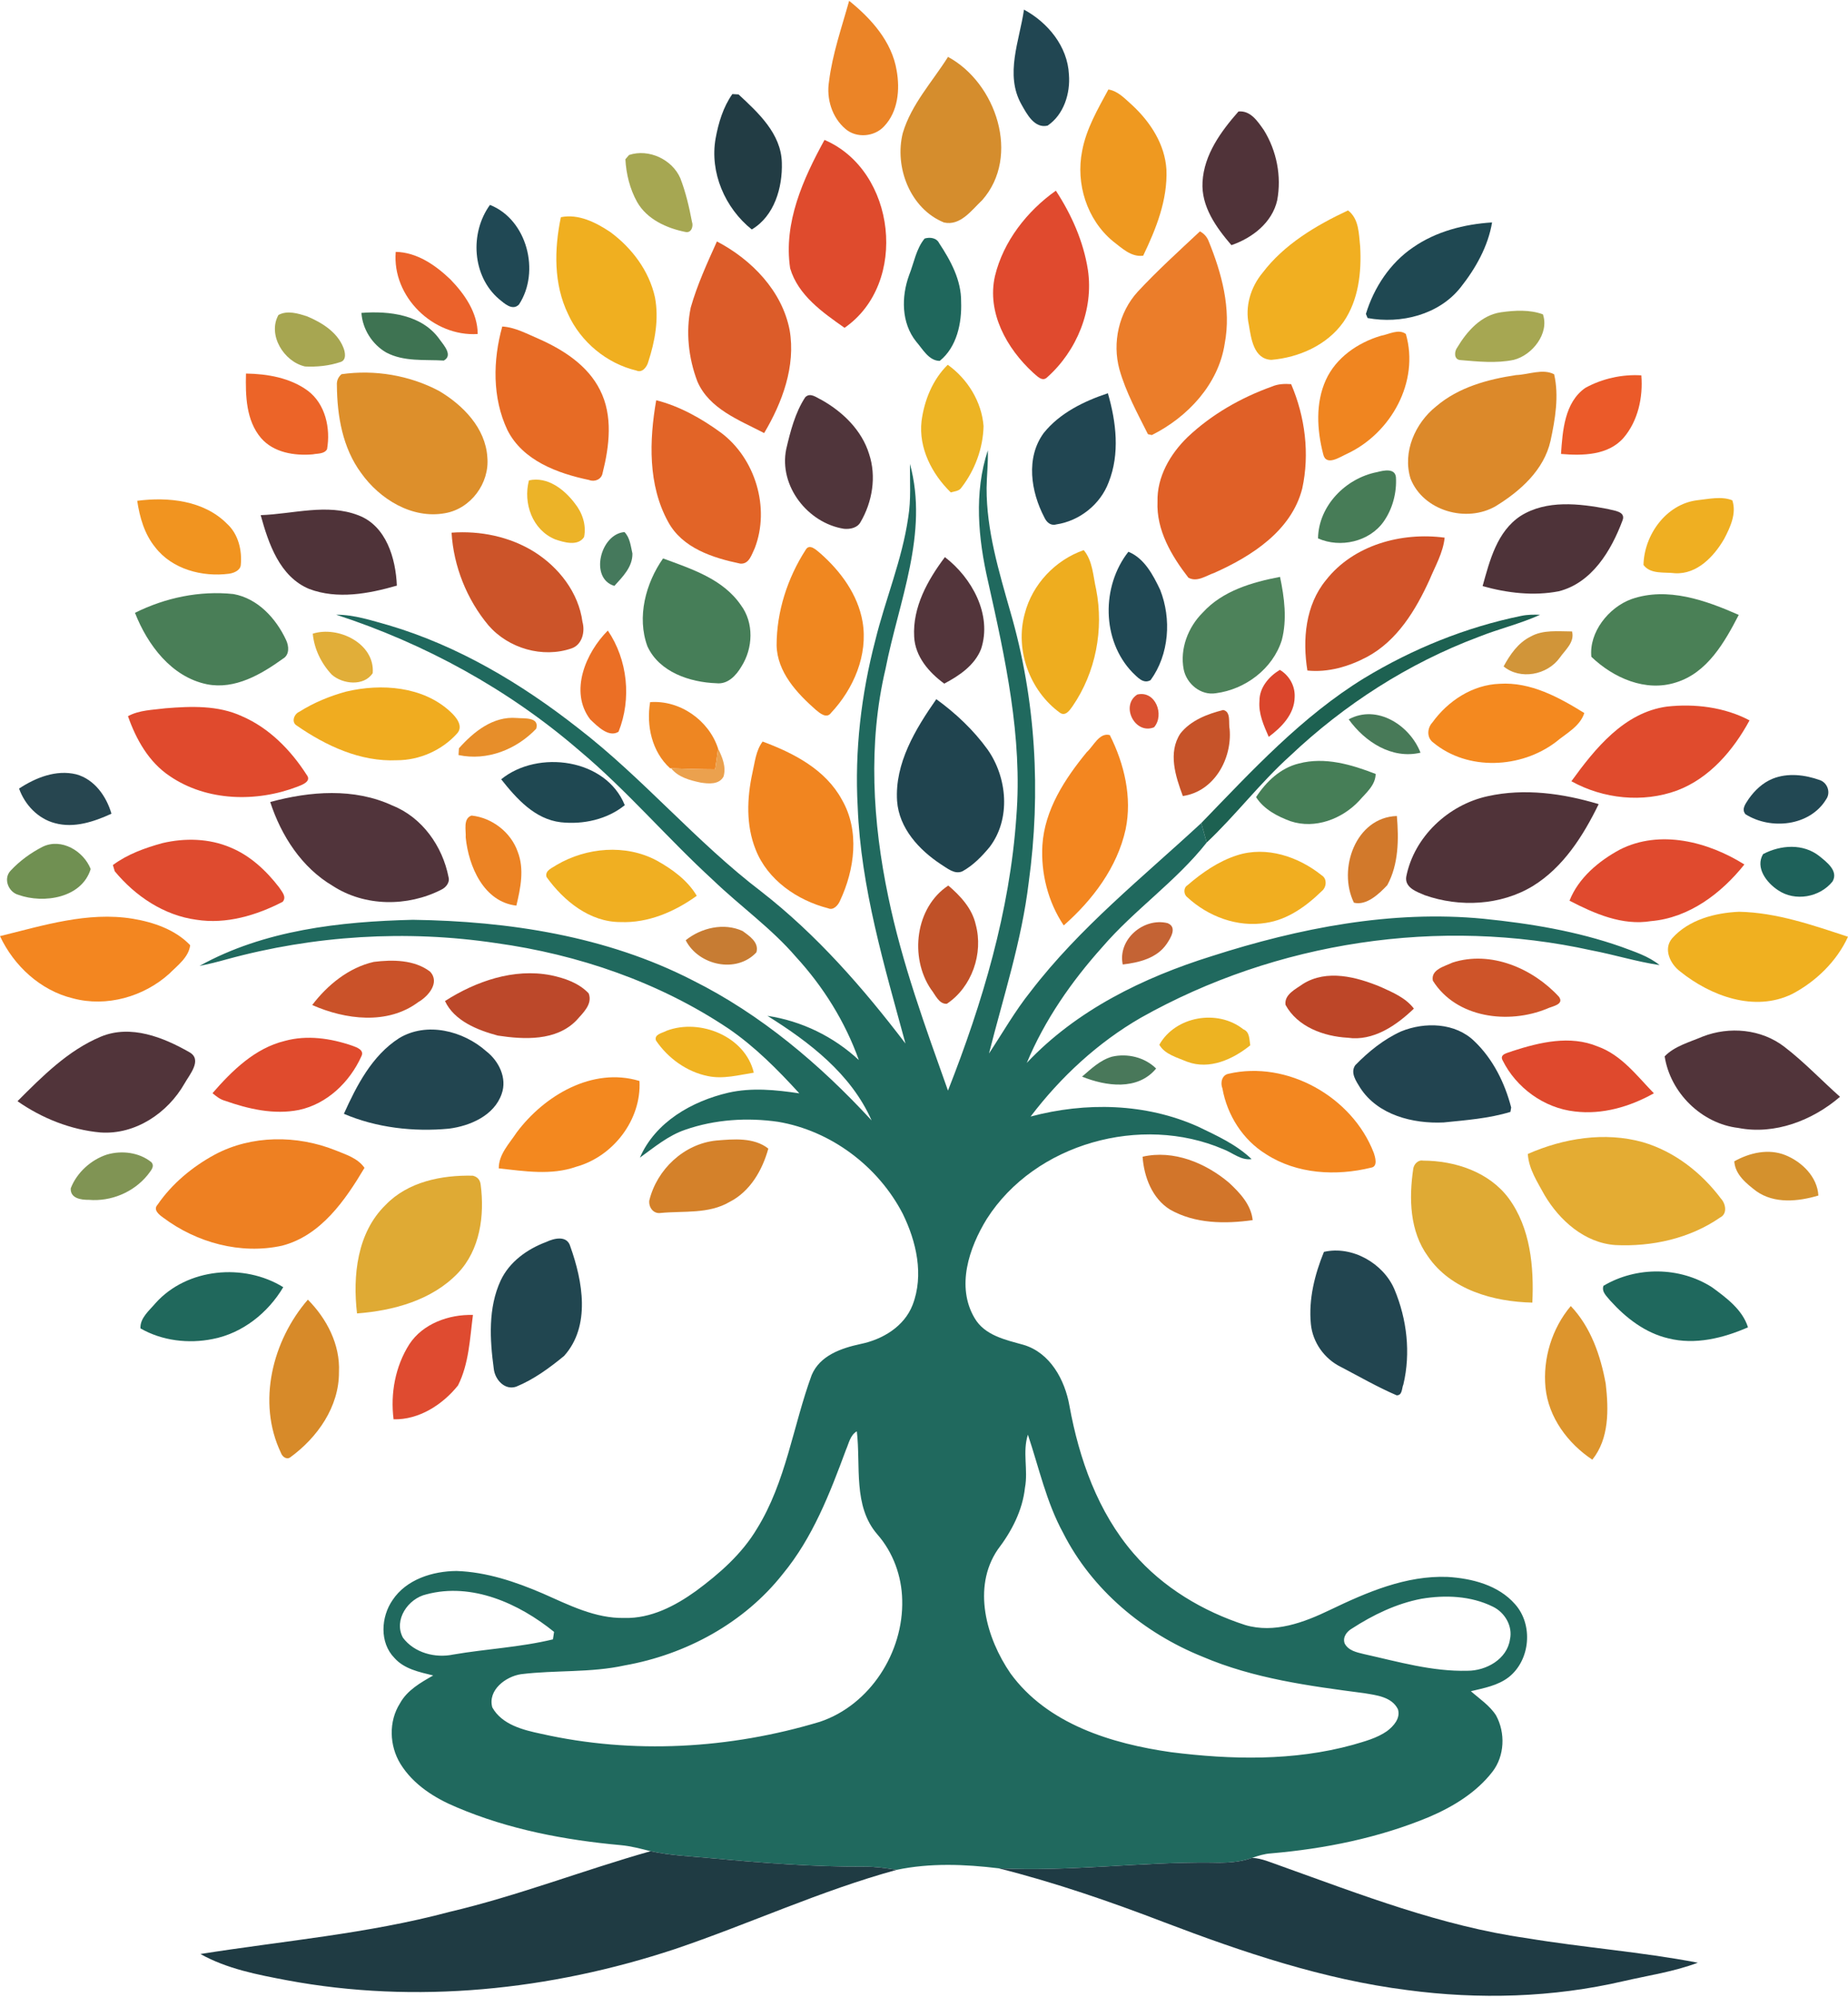 <svg xmlns="http://www.w3.org/2000/svg" xmlns:xlink="http://www.w3.org/1999/xlink" xmlns:xodm="http://www.corel.com/coreldraw/odm/2003" xml:space="preserve" width="397px" height="429px" style="shape-rendering:geometricPrecision; text-rendering:geometricPrecision; image-rendering:optimizeQuality; fill-rule:evenodd; clip-rule:evenodd" viewBox="0 0 1262370 1363010"> <defs>  <style type="text/css">   <![CDATA[    .fil46 {fill:#1D6151;fill-rule:nonzero}    .fil73 {fill:#1E615A;fill-rule:nonzero}    .fil105 {fill:#1F3B43;fill-rule:nonzero}    .fil106 {fill:#1F3B44;fill-rule:nonzero}    .fil12 {fill:#1F4852;fill-rule:nonzero}    .fil14 {fill:#1F675C;fill-rule:nonzero}    .fil101 {fill:#1F685D;fill-rule:nonzero}    .fil55 {fill:#20444F;fill-rule:nonzero}    .fil9 {fill:#204854;fill-rule:nonzero}    .fil100 {fill:#20685C;fill-rule:nonzero}    .fil29 {fill:#20695E;fill-rule:nonzero}    .fil99 {fill:#214650;fill-rule:nonzero}    .fil1 {fill:#214652;fill-rule:nonzero}    .fil4 {fill:#223C44;fill-rule:nonzero}    .fil86 {fill:#224450;fill-rule:nonzero}    .fil84 {fill:#224550;fill-rule:nonzero}    .fil66 {fill:#224853;fill-rule:nonzero}    .fil65 {fill:#274650;fill-rule:nonzero}    .fil18 {fill:#3E7352;fill-rule:nonzero}    .fil37 {fill:#45795C;fill-rule:nonzero}    .fil64 {fill:#467E57;fill-rule:nonzero}    .fil42 {fill:#467E58;fill-rule:nonzero}    .fil30 {fill:#477C57;fill-rule:nonzero}    .fil59 {fill:#487A58;fill-rule:nonzero}    .fil89 {fill:#49785A;fill-rule:nonzero}    .fil44 {fill:#497E57;fill-rule:nonzero}    .fil45 {fill:#4A8056;fill-rule:nonzero}    .fil43 {fill:#4D825A;fill-rule:nonzero}    .fil34 {fill:#4E3339;fill-rule:nonzero}    .fil35 {fill:#4F3339;fill-rule:nonzero}    .fil5 {fill:#503339;fill-rule:nonzero}    .fil27 {fill:#50353B;fill-rule:nonzero}    .fil87 {fill:#51343A;fill-rule:nonzero}    .fil67 {fill:#51343B;fill-rule:nonzero}    .fil41 {fill:#53353B;fill-rule:nonzero}    .fil71 {fill:#709052;fill-rule:nonzero}    .fil95 {fill:#809454;fill-rule:nonzero}    .fil7 {fill:#A6A752;fill-rule:nonzero}    .fil17 {fill:#A7A651;fill-rule:nonzero}    .fil81 {fill:#BC482A;fill-rule:nonzero}    .fil82 {fill:#BD4628;fill-rule:nonzero}    .fil75 {fill:#C05128;fill-rule:nonzero}    .fil77 {fill:#C46334;fill-rule:nonzero}    .fil58 {fill:#C65329;fill-rule:nonzero}    .fil78 {fill:#C77C33;fill-rule:nonzero}    .fil79 {fill:#CA5229;fill-rule:nonzero}    .fil36 {fill:#CC5429;fill-rule:nonzero}    .fil80 {fill:#CE5429;fill-rule:nonzero}    .fil49 {fill:#D19539;fill-rule:nonzero}    .fil38 {fill:#D25429;fill-rule:nonzero}    .fil97 {fill:#D2752A;fill-rule:nonzero}    .fil69 {fill:#D2792B;fill-rule:nonzero}    .fil94 {fill:#D4812A;fill-rule:nonzero}    .fil96 {fill:#D4912D;fill-rule:nonzero}    .fil2 {fill:#D58D2D;fill-rule:nonzero}    .fil102 {fill:#D78A29;fill-rule:nonzero}    .fil53 {fill:#DA5231;fill-rule:nonzero}    .fil50 {fill:#DB462C;fill-rule:nonzero}    .fil15 {fill:#DC5C29;fill-rule:nonzero}    .fil24 {fill:#DC892A;fill-rule:nonzero}    .fil23 {fill:#DD8F2B;fill-rule:nonzero}    .fil103 {fill:#DD952D;fill-rule:nonzero}    .fil88 {fill:#DF492D;fill-rule:nonzero}    .fil6 {fill:#DF4B2D;fill-rule:nonzero}    .fil70 {fill:#DF4B2F;fill-rule:nonzero}    .fil104 {fill:#DF4B30;fill-rule:nonzero}    .fil98 {fill:#DFAA34;fill-rule:nonzero}    .fil57 {fill:#E04A2D;fill-rule:nonzero}    .fil8 {fill:#E04A2E;fill-rule:nonzero}    .fil56 {fill:#E04B2D;fill-rule:nonzero}    .fil26 {fill:#E06027;fill-rule:nonzero}    .fil47 {fill:#E1AE39;fill-rule:nonzero}    .fil28 {fill:#E26427;fill-rule:nonzero}    .fil92 {fill:#E4AC33;fill-rule:nonzero}    .fil19 {fill:#E76B25;fill-rule:nonzero}    .fil60 {fill:#E78E2A;fill-rule:nonzero}    .fil25 {fill:#EB5A29;fill-rule:nonzero}    .fil16 {fill:#EB622B;fill-rule:nonzero}    .fil48 {fill:#EB6F25;fill-rule:nonzero}    .fil13 {fill:#EB7D2A;fill-rule:nonzero}    .fil0 {fill:#EB8427;fill-rule:nonzero}    .fil63 {fill:#EBA14E;fill-rule:nonzero}    .fil22 {fill:#EC6428;fill-rule:nonzero}    .fil68 {fill:#EC8324;fill-rule:nonzero}    .fil31 {fill:#ECB328;fill-rule:nonzero}    .fil83 {fill:#EDB322;fill-rule:nonzero}    .fil21 {fill:#EDB424;fill-rule:nonzero}    .fil93 {fill:#EE8022;fill-rule:nonzero}    .fil54 {fill:#EE8622;fill-rule:nonzero}    .fil40 {fill:#EEAD1F;fill-rule:nonzero}    .fil3 {fill:#EF9920;fill-rule:nonzero}    .fil32 {fill:#EFAF22;fill-rule:nonzero}    .fil20 {fill:#F08520;fill-rule:nonzero}    .fil39 {fill:#F08720;fill-rule:nonzero}    .fil52 {fill:#F0AC20;fill-rule:nonzero}    .fil11 {fill:#F0AF20;fill-rule:nonzero}    .fil72 {fill:#F0AF22;fill-rule:nonzero}    .fil76 {fill:#F0B020;fill-rule:nonzero}    .fil85 {fill:#F0B322;fill-rule:nonzero}    .fil62 {fill:#F18520;fill-rule:nonzero}    .fil33 {fill:#F19420;fill-rule:nonzero}    .fil74 {fill:#F1AE20;fill-rule:nonzero}    .fil10 {fill:#F1AF21;fill-rule:nonzero}    .fil61 {fill:#F38620;fill-rule:nonzero}    .fil90 {fill:#F38720;fill-rule:nonzero}    .fil91 {fill:#F3881F;fill-rule:nonzero}    .fil51 {fill:#F4891F;fill-rule:nonzero}   ]]>  </style> </defs> <g id="__x0023_Layer_x0020_1">    <path class="fil0" d="M580050 0c15060,12120 29200,27860 32450,47590 2340,13010 980,28130 -8550,38140 -6630,7240 -18960,8300 -26440,1780 -9160,-7780 -13120,-20660 -11210,-32390 2320,-18860 8680,-36890 13750,-55120z"></path>  <path class="fil1" d="M699480 6030c16350,8810 29770,25130 30700,44260 1070,12900 -3470,27480 -14570,34980 -8980,2130 -14190,-7970 -17870,-14490 -11490,-20440 -1310,-43520 1740,-64750z"></path>  <path class="fil1" d="M712960 295290c10920,-13670 27540,-21770 43830,-27170 5700,19640 8290,41340 540,60810 -5650,15120 -19920,26470 -35880,28820 -3850,1060 -6580,-1610 -8050,-4800 -9200,-17520 -12850,-40740 -440,-57660z"></path>  <path class="fil2" d="M616700 90320c5840,-19650 20190,-34990 30890,-52010 32870,17730 49770,67860 23380,97850 -7210,6790 -14900,17840 -26170,15280 -23050,-9390 -33970,-37820 -28100,-61120z"></path>  <path class="fil3" d="M757140 60580c6800,1110 11540,6570 16480,10910 12280,11460 22160,26660 23170,43850 840,20740 -7070,40440 -15880,58800 -8320,1120 -14710,-5370 -20800,-9980 -17680,-14740 -25350,-39220 -20900,-61590 2810,-15150 10700,-28600 17930,-41990z"></path>  <path class="fil4" d="M500270 63710c1060,60 3160,190 4230,250 13450,12470 29090,26800 29570,46570 550,17000 -5070,36540 -20540,45680 -18260,-14590 -28820,-38910 -24700,-62180 1940,-10640 5160,-21420 11440,-30320z"></path>  <path class="fil5" d="M821450 123740c1040,-18720 12610,-34540 24560,-48130 8300,-790 13150,6800 17330,12720 8760,14160 12200,31560 9110,47960 -3440,15310 -17050,25760 -31270,30650 -10370,-12060 -20740,-26440 -19730,-43200z"></path>  <path class="fil5" d="M1016280 543410c25050,-5570 51460,-1910 75770,5430 -10530,21610 -24150,43190 -45070,56020 -21890,13230 -49830,14590 -73680,6210 -5460,-2310 -13780,-5120 -12710,-12550 5290,-27310 28760,-49270 55690,-55110z"></path>  <path class="fil6" d="M539750 182760c-4660,-31130 8840,-61060 23470,-87720 48870,20900 57680,97980 13690,128380 -14980,-10530 -31700,-22190 -37160,-40660z"></path>  <path class="fil7" d="M429730 105320c13370,-4440 29360,2980 34980,15830 3710,9610 6060,19700 7970,29820 1120,3060 -380,7730 -4280,6990 -12940,-2560 -26500,-8650 -33240,-20600 -4910,-8870 -7420,-19050 -7960,-29120 620,-710 1900,-2180 2530,-2920z"></path>  <path class="fil7" d="M1025390 212780c9360,-1310 19540,-1910 28570,1420 4500,12880 -7100,27860 -19890,31100 -12010,2510 -24510,1150 -36590,140 -4480,-410 -4070,-5950 -2020,-8600 6680,-11160 16320,-22100 29930,-24060z"></path>  <path class="fil8" d="M679650 188080c5700,-23740 21960,-44450 41610,-58360 10690,16340 18850,34680 21880,54080 4070,27180 -7580,55470 -27910,73510 -3410,3270 -7070,-1280 -9580,-3300 -17900,-16450 -31650,-40990 -26000,-65930z"></path>  <path class="fil8" d="M1106540 579890c27420,-13920 60250,-5380 85050,10170 -15740,19760 -37820,36490 -63740,38700 -19700,3240 -38640,-5100 -55720,-13950 6090,-15550 20000,-27150 34410,-34920z"></path>  <path class="fil9" d="M334700 139430c25400,10070 34480,45630 19830,68030 -4450,4610 -10040,-740 -13620,-3660 -18410,-15660 -20130,-45210 -6210,-64370z"></path>  <path class="fil9" d="M770810 376410c10920,4450 16860,15880 21690,25980 7840,19870 6200,44200 -6520,61720 -5100,2920 -9140,-2210 -12440,-5290 -21040,-21890 -21230,-58890 -2730,-82410z"></path>  <path class="fil10" d="M862440 185850c14810,-19540 36530,-32390 58390,-42650 7580,5760 7370,15990 8300,24580 1010,17690 -1090,36650 -11380,51600 -11140,15830 -30510,24370 -49340,25920 -12060,-570 -13750,-14620 -15310,-23870 -2780,-12580 1210,-25760 9340,-35580z"></path>  <path class="fil11" d="M383130 147840c12030,-2460 23900,3570 33670,10070 14790,10860 26630,26550 30610,44690 2790,14730 30,29960 -4580,44070 -850,3350 -4070,7770 -8080,5950 -20300,-4810 -38060,-19570 -46680,-38560 -9960,-20520 -9500,-44370 -4940,-66220z"></path>  <path class="fil12" d="M965230 168490c15770,-10970 35000,-15880 54000,-17080 -2680,16290 -11250,31460 -21430,44310 -14790,18800 -40900,25220 -63600,21010l-1150 -2810c5490,-18000 16490,-34760 32180,-45430z"></path>  <path class="fil13" d="M777170 198750c13450,-14460 28100,-27750 42510,-41230 2780,1480 4720,3660 5890,6520 8980,22080 15610,46230 11030,70180 -4230,27810 -25350,50240 -49770,62460l-2680 -600c-7200,-14350 -15060,-28670 -19450,-44200 -5050,-18360 -410,-38990 12470,-53130z"></path>  <path class="fil14" d="M631620 162410c3600,-1070 8130,-550 9960,3250 7890,11950 15120,25230 14960,40000 540,14400 -2870,30880 -14600,40350 -7560,-100 -11630,-8100 -16080,-13150 -10230,-12770 -10230,-30640 -4850,-45430 3350,-8380 4750,-17930 10610,-25020z"></path>  <path class="fil15" d="M489730 164400c23610,12360 44560,33750 49690,60680 4200,24560 -5050,49420 -17430,70240 -16950,-8840 -37600,-16480 -45650,-35360 -6030,-15890 -7970,-33730 -4500,-50400 4440,-15580 11260,-30430 17890,-45160z"></path>  <path class="fil16" d="M270320 171520c14630,300 27290,9170 37470,18940 9690,10040 18470,22670 18530,37190 -30370,1910 -58560,-25460 -56000,-56130z"></path>  <path class="fil17" d="M190190 214660c6000,-3380 13640,-1060 19810,1010 9900,4200 20160,10530 24420,20930 1360,3130 2560,8950 -1910,10210 -7730,2590 -16020,3410 -24120,3020 -14410,-3220 -25760,-21470 -18200,-35170z"></path>  <path class="fil18" d="M246890 213220c19070,-1480 41440,1200 53400,18090 2780,3900 9330,10910 2890,14460 -13180,-770 -27320,920 -39370,-5510 -9580,-5520 -16190,-16020 -16920,-27040z"></path>  <path class="fil19" d="M343100 222520c9000,550 17000,5100 25160,8540 16640,7420 33230,18040 41610,34850 8980,17620 6380,38410 1720,56910 -790,4180 -5400,6060 -9170,4560 -21500,-4500 -45350,-13230 -55830,-34160 -10370,-21910 -9930,-47700 -3490,-70700z"></path>  <path class="fil20" d="M943290 228850c5370,-930 12060,-4970 17050,-1230 9440,32610 -10100,67640 -39890,81720 -4940,2160 -14760,9170 -16620,190 -4230,-16420 -5270,-34760 1880,-50530 6960,-15250 21830,-25460 37580,-30150z"></path>  <path class="fil21" d="M629500 287190c1850,-14160 7550,-28380 17900,-38530 13530,9630 23190,25240 24470,41910 -360,15090 -5870,30040 -15090,41970 -1580,2510 -4770,2560 -7310,3330 -12860,-12580 -22050,-30290 -19970,-48680z"></path>  <path class="fil22" d="M168030 254660c14600,220 30120,2870 42160,11680 12140,9060 15710,25760 13210,40060 -1970,3330 -6500,2780 -9720,3460 -12520,1070 -26740,-1170 -35360,-11130 -10290,-12110 -10650,-28980 -10290,-44070z"></path>  <path class="fil23" d="M233300 255100c22620,-3250 46570,730 66800,11540 16260,9690 31540,25270 32800,45160 1660,17730 -11330,35330 -29010,38280 -22400,4070 -44510,-9630 -57140,-27390 -12740,-17220 -16450,-39080 -16620,-60030 -220,-3030 850,-5570 3170,-7560z"></path>  <path class="fil24" d="M1035680 255700c8430,-300 18200,-4610 25950,-550 3430,14770 730,30700 -2460,45460 -4470,19950 -20650,34330 -37350,44590 -19980,11730 -49670,3300 -58290,-18780 -5590,-18090 3170,-37920 17500,-49330 15250,-13040 35190,-18500 54650,-21390z"></path>  <path class="fil25" d="M1082960 264430c11550,-6330 25080,-9360 38230,-8540 1260,14930 -2260,31240 -12220,42780 -10530,11960 -28000,12150 -42650,10920 1090,-15800 2400,-35260 16640,-45160z"></path>  <path class="fil26" d="M811140 298180c16450,-15600 36540,-27060 57820,-34680 4120,-1770 8590,-1930 13010,-1610 9560,22270 12770,47590 7590,71330 -7370,28790 -34430,46170 -59950,57550 -5670,1930 -11900,6680 -17840,3330 -11520,-14880 -21940,-32480 -21070,-51930 -440,-16890 8650,-32500 20440,-43990z"></path>  <path class="fil27" d="M550040 270870c3430,-3570 7770,250 11160,1800 14490,8130 27470,20690 32470,36920 5130,15360 2260,32740 -5840,46550 -2160,4010 -7210,4990 -11330,4580 -24690,-3900 -44550,-29250 -39450,-54350 2840,-12200 6140,-25080 12990,-35500z"></path>  <path class="fil28" d="M448260 272890c16070,4070 30940,12470 44290,22210 23460,17600 33590,51360 23050,78800 -2150,4310 -3760,11080 -9880,10620 -18710,-3900 -39640,-10560 -49330,-28570 -13830,-25130 -12910,-55580 -8130,-83060z"></path>  <g id="_2175235577360">   <path class="fil29" d="M674900 396550c-6690,-29170 -9660,-60520 -110,-89420 270,8600 -740,17170 -850,25740 -100,28970 8410,56940 16240,84550 17430,59840 21010,123340 12520,184980 -4770,39860 -17320,78060 -27120,116810 9360,-14190 17790,-29060 28430,-42350 33380,-43600 76540,-78010 116570,-115090 1200,4420 2460,8870 3710,13310 -20980,26610 -49330,45840 -71350,71470 -21040,23490 -39350,49820 -51520,79050 33970,-36050 79590,-58310 126310,-72910 59700,-19160 122730,-31600 185660,-25540 31890,3220 63790,8480 94100,19150 9040,3390 18530,6310 26150,12500 -15720,-2320 -30920,-7120 -46500,-10070 -103710,-22920 -215320,-6060 -307820,46030 -29440,17000 -54790,40500 -75310,67510 37600,-10020 78530,-9170 114360,6880 12800,6160 26220,12220 36590,22210 -7340,1030 -13070,-4480 -19510,-6850 -55800,-23850 -128440,-4040 -161400,47750 -12110,19700 -21040,46140 -8320,67690 6930,11930 21170,14880 33400,18290 18280,5400 28300,24010 31410,41660 6620,36320 19400,72640 43870,100940 20000,23210 47260,39480 76270,48860 19830,5840 40020,-1740 57790,-10310 25180,-12090 51950,-23710 80470,-22570 16640,1020 34600,5600 45970,18610 12560,14030 10480,38210 -4280,49860 -7480,5780 -16940,7470 -25870,9600 5920,5240 12850,9740 17190,16540 6470,11870 5930,27610 -2450,38470 -11050,14300 -26990,23960 -43390,30970 -34270,14240 -71050,21670 -107940,24830 -4450,270 -8650,1610 -12770,3050 -8920,3230 -18450,3530 -27810,3250 -48490,-510 -96890,6280 -145380,3900 -23060,-2810 -46880,-3760 -69690,1040 -7360,-1230 -14780,-2240 -22260,-2180 -34690,140 -69260,-2510 -103770,-5710 -14050,-1360 -28240,-1820 -42080,-4850 -6710,-1690 -13420,-3490 -20300,-4120 -38250,-3470 -76590,-10730 -112060,-25840 -15120,-6250 -29800,-15550 -38530,-29740 -7560,-12360 -8160,-28900 -330,-41260 4940,-9030 14110,-14190 22730,-19100 -9440,-2320 -19780,-4370 -26500,-11980 -10280,-10510 -9220,-28020 -1250,-39540 9410,-14160 27400,-19750 43690,-19860 20510,680 40300,7370 59010,15410 17710,7810 35800,17120 55670,16680 17980,490 34570,-8140 48810,-18370 16050,-11840 31440,-25320 41750,-42640 19810,-31980 24590,-70080 37330,-104870 5620,-13470 20250,-18440 33370,-21280 14980,-3050 29880,-11890 35610,-26740 7830,-20380 2560,-43280 -6740,-62240 -16760,-32440 -49120,-56780 -85210,-62840 -21070,-3030 -43060,-1610 -63230,5380 -11730,3950 -21250,12000 -31130,19120 10610,-24390 35550,-38580 60490,-44390 15970,-3600 32420,-1940 48430,460 -14780,-16180 -30310,-31890 -48480,-44310 -47370,-31680 -102540,-50590 -158810,-58370 -61200,-9140 -124210,-5240 -183880,11110 -6140,1720 -12330,3280 -18580,4500 44150,-24500 96020,-30310 145740,-31510 65430,920 132300,11130 191050,41310 46720,23300 87130,57540 122330,95770 -14000,-31760 -42520,-53560 -71170,-71460 23280,3470 45240,14160 62460,30210 -9330,-26140 -24230,-50050 -42940,-70460 -16840,-19620 -38070,-34620 -56630,-52470 -31370,-28730 -58930,-61390 -91620,-88740 -48300,-41690 -105300,-72870 -165880,-92600 12360,-30 24180,3950 36000,7230 47360,14050 90450,39760 129140,70120 44510,34280 80740,77900 125440,111930 37760,29440 69410,65730 98330,103690 -14400,-53070 -30470,-106330 -32630,-161700 -2130,-38260 2370,-76730 12030,-113760 6910,-28160 18370,-55170 22490,-84010 1990,-12060 1090,-24340 1170,-36510 13020,47310 -7690,94030 -16670,139980 -12090,51220 -8810,104700 1880,155830 9360,45330 25320,88840 40770,132340 23580,-59950 42290,-122630 46710,-187190 4290,-54350 -7580,-108130 -19370,-160820zm-97000 593370l0 0c-11030,29790 -22700,60060 -43140,84830 -26440,33590 -66230,55090 -108000,62510 -23280,5130 -47290,3110 -70780,6000 -10480,1530 -22950,10870 -19700,22680 6570,11820 21030,15450 33310,18040 62820,14180 129010,10340 190490,-8190 34320,-11510 57190,-47560 56210,-83250 -330,-16260 -6170,-32440 -16920,-44720 -16890,-19370 -11270,-46960 -14080,-70480 -4530,2620 -5430,8160 -7390,12580zm122260 25890l0 0c-1690,15720 -9190,29990 -18660,42380 -17570,25970 -7690,60570 8760,84530 25210,34680 69090,48050 109720,53840 41170,5180 83710,6110 124070,-5000 8050,-2370 16450,-4520 23440,-9410 4530,-3440 9300,-8760 7450,-14900 -4200,-8570 -14790,-9630 -23110,-11020 -37410,-4890 -75450,-9960 -110400,-24920 -40140,-16170 -75530,-45650 -95210,-84580 -11480,-21010 -16500,-44590 -24060,-67100 -3820,11760 270,24180 -2000,36180zm-408900 72910l0 0c-12450,2840 -22570,17410 -16020,29610 7720,10370 22070,14130 34410,11510 22610,-3870 45810,-4960 68070,-10370 190,-1280 580,-3820 770,-5100 -23880,-19370 -56130,-33970 -87230,-25650zm679670 3030l0 0c-17060,3270 -32970,10970 -47450,20350 -3490,2000 -6440,5850 -4970,10100 2430,4910 8210,6140 13100,7310 23300,5190 46680,12040 70800,11410 12750,50 27020,-7830 29040,-21370 2020,-9140 -3500,-18470 -11680,-22420 -15010,-7430 -32580,-8110 -48840,-5380z"></path>  </g>  <path class="fil30" d="M940750 321980c4250,-1100 12220,-2980 12820,3570 600,10480 -2260,21450 -8320,30130 -9690,13910 -29770,18390 -44910,11590 380,-22350 18990,-41170 40410,-45290z"></path>  <path class="fil31" d="M361320 327650c12640,-2810 24070,6090 31280,15610 5150,6410 8070,14820 6380,23090 -4170,6520 -13810,3650 -19860,1550 -15470,-6440 -21890,-24670 -17800,-40250z"></path>  <path class="fil32" d="M1159150 341240c7830,-840 16830,-2970 24200,30 3030,9030 -1450,18470 -5590,26390 -6960,12000 -18450,24220 -33510,23430 -7150,-920 -16780,880 -21580,-5670 410,-20300 15280,-41420 36480,-44180z"></path>  <path class="fil33" d="M93730 341600c21140,-2790 45490,-250 61260,15610 7830,7060 10500,18300 9470,28480 -550,3630 -4860,5290 -8000,5730 -18250,2380 -38830,-3000 -50430,-18060 -7360,-9010 -10610,-20470 -12300,-31760z"></path>  <path class="fil34" d="M1038760 351910c17710,-11100 40000,-8460 59540,-4720 3950,1150 12580,1560 10010,7910 -7660,20470 -20790,42520 -43460,48300 -17200,3360 -35360,1200 -52090,-3520 4880,-17490 9820,-37330 26000,-47970z"></path>  <path class="fil35" d="M178070 351390c22130,-730 45270,-8180 66740,110 19080,7230 25540,29550 26280,48050 -19240,5540 -40600,9550 -59890,2270 -20190,-8410 -27780,-31030 -33130,-50430z"></path>  <path class="fil36" d="M308470 363370c19510,-1450 39730,2680 56430,13070 16840,10590 30310,27810 32990,47890 1880,6710 -190,15580 -7420,18090 -19840,6850 -43200,30 -56840,-15770 -14730,-17630 -23820,-40390 -25160,-63280z"></path>  <path class="fil37" d="M419690 399740c-17190,-5040 -9660,-35470 6880,-36780 3760,3740 4280,9630 5430,14630 190,9170 -6630,15850 -12310,22150z"></path>  <path class="fil38" d="M905800 395760c18820,-24040 51650,-32910 81040,-28980 -1070,10320 -6440,19430 -10350,28840 -9410,20630 -22020,41530 -42620,52610 -12380,6580 -26680,10810 -40790,9330 -3410,-21120 -1370,-44720 12720,-61800z"></path>  <path class="fil39" d="M550340 375110c2620,-4670 7470,320 10010,2370 13890,12220 25650,28160 28870,46740 3850,22700 -6140,45840 -21500,62240 -3030,4260 -7780,190 -10480,-2080 -12930,-11400 -26300,-25720 -26740,-44010 0,-23050 7400,-45950 19840,-65260z"></path>  <path class="fil40" d="M700030 418620c5160,-20000 20850,-36560 40270,-43330 6250,7530 6360,17770 8490,26880 5320,27370 -270,56650 -16070,79700 -1910,2700 -4810,7180 -8650,4560 -20710,-15060 -30890,-43030 -24040,-67810z"></path>  <path class="fil41" d="M645460 380070c18360,14030 32440,39320 24720,62760 -4390,11210 -14930,18280 -25160,23680 -10450,-7640 -19860,-18470 -20550,-32000 -1140,-20280 9200,-38750 20990,-54440z"></path>  <path class="fil42" d="M442260 441030c-7370,-19970 -1180,-43170 10670,-60060 19320,7150 40870,13970 53120,31840 9090,12120 8380,29500 410,42020 -3570,6090 -9300,12310 -17080,11410 -18120,-630 -39020,-7580 -47120,-25210z"></path>  <path class="fil43" d="M821620 417940c13500,-14840 33670,-20730 52770,-24360 2970,14080 4910,29110 1200,43220 -6170,19620 -24940,33670 -45020,36260 -10320,1720 -20060,-6440 -22000,-16320 -2700,-14050 3030,-28840 13050,-38800z"></path>  <path class="fil44" d="M92200 418130c20680,-10310 44210,-15270 67290,-12820 16590,3000 29060,16620 35910,31350 1990,4150 2480,10150 -2100,12800 -14880,10720 -32800,21250 -51900,17490 -24310,-4990 -40630,-26930 -49200,-48820z"></path>  <path class="fil45" d="M1114430 408770c24580,-8560 50700,800 73310,10780 -9650,18640 -21410,39540 -42860,46140 -20820,6720 -42810,-3130 -57820,-17510 -1690,-16670 11700,-33700 27370,-39410z"></path>  <path class="fil46" d="M1039170 420230c4200,-900 8540,-920 12880,-760 -13650,6200 -28350,9630 -42240,15200 -47810,17950 -91520,46110 -128550,81180 -20410,18390 -37020,40410 -56970,59230 -1250,-4440 -2510,-8890 -3710,-13310 34550,-35690 68680,-72860 111380,-99050 33020,-20000 69340,-34760 107210,-42490z"></path>  <path class="fil47" d="M213650 432380c17360,-5510 42510,6680 40960,26930 -5950,9200 -20630,7640 -28020,1010 -7130,-7590 -11980,-17550 -12940,-27940z"></path>  <path class="fil48" d="M403180 490960c-14460,-18940 -3030,-45700 12030,-60710 13570,20000 16300,46710 7320,69120 -6660,4280 -14570,-3880 -19350,-8410z"></path>  <path class="fil49" d="M1045390 434450c8650,-4940 18940,-3600 28460,-3600 1990,7370 -4690,12630 -8430,18030 -8490,11740 -26900,15290 -38310,5870 4390,-8050 9820,-16070 18280,-20300z"></path>  <path class="fil50" d="M860340 478380c-90,-9170 6440,-16750 13910,-21280 6520,3850 10560,11110 10130,18720 -170,11590 -8980,20570 -17720,27040 -3370,-7750 -7060,-15800 -6320,-24480z"></path>  <path class="fil51" d="M978430 493090c10620,-14760 27450,-25840 45980,-26470 21140,-1360 40470,9200 57840,19980 -3000,9250 -12440,13910 -19450,19810 -23850,18060 -60160,19860 -83690,400 -4610,-3300 -4280,-9820 -680,-13720z"></path>  <path class="fil52" d="M236570 471920c23900,-5650 52420,-3630 71160,13860 3880,3570 9120,9820 4430,14870 -10320,11430 -25680,18220 -41070,18200 -24880,1170 -48490,-9880 -68460,-23740 -3850,-2380 -1670,-7910 1800,-9360 9880,-6250 20870,-10780 32140,-13830z"></path>  <path class="fil53" d="M776870 473960c12410,-2970 18800,13890 11460,22380 -13070,5260 -23190,-14820 -11460,-22380z"></path>  <path class="fil54" d="M444090 479150c20350,-1530 40130,12380 46410,31650 -550,4750 -1290,9490 -1990,14270 -10050,-30 -20060,-380 -30070,-710l-710 -30c-12420,-11270 -16320,-29080 -13640,-45180z"></path>  <path class="fil55" d="M612800 546710c-1670,-25790 12570,-49200 26790,-69580 13240,9600 25410,21060 35010,34350 13510,19160 16070,47430 1420,66660 -5300,6410 -11300,12580 -18640,16620 -5400,2320 -10340,-2190 -14620,-4800 -14930,-9830 -28600,-24620 -29960,-43250z"></path>  <path class="fil56" d="M1073410 533200c16240,-22380 35970,-46960 65190,-51000 18990,-2150 39540,380 56510,9420 -11050,20380 -27230,39450 -49440,47880 -23470,8620 -50510,5760 -72260,-6300z"></path>  <path class="fil56" d="M194550 710610c15170,-4170 31350,-1800 46030,3250 3000,1090 8520,2920 6280,7260 -7910,17550 -23410,32580 -42650,36650 -17080,3410 -34540,-630 -50670,-6330 -3240,-900 -5870,-3010 -8380,-5130 13370,-15390 28950,-30730 49390,-35700z"></path>  <path class="fil57" d="M87420 488750c7840,-4280 16980,-4250 25630,-5400 17460,-1420 35990,-2130 52280,5460 18630,8050 33370,23160 44180,40050 3460,4400 -3040,6800 -6230,8020 -28020,10780 -61990,10100 -87310,-7200 -14300,-9520 -23000,-25070 -28550,-40930z"></path>  <path class="fil58" d="M806310 500590c7090,-9000 18500,-13370 29280,-16070 5540,1200 3440,9000 4390,13210 1690,20220 -10610,42480 -31980,45570 -4990,-13380 -10290,-29690 -1690,-42710z"></path>  <path class="fil59" d="M921290 490910c19380,-10510 41830,4090 49060,22780 -19640,4640 -38030,-7450 -49060,-22780z"></path>  <path class="fil60" d="M313490 510690c10070,-11300 23310,-22050 39430,-20710 5050,460 15740,-850 13370,7340 -13530,14190 -33510,22150 -53070,17980 50,-1140 190,-3470 270,-4610z"></path>  <path class="fil61" d="M742400 513280c4610,-4120 8520,-13530 15700,-11620 9900,19610 15360,42560 10800,64450 -5730,26000 -22590,48300 -42260,65590 -10730,-15930 -15690,-35690 -14580,-54820 1530,-24250 15370,-45340 30340,-63600z"></path>  <path class="fil61" d="M0 639020c29520,-7260 59870,-16900 90620,-11900 14270,2380 29090,7420 39290,18090 -980,8270 -8680,13860 -14240,19450 -17490,15800 -42870,23010 -65850,16870 -22100,-5350 -40320,-22160 -49820,-42510z"></path>  <path class="fil62" d="M513960 527550c1700,-7340 2330,-15250 6990,-21470 21120,7830 42950,19070 54140,39700 12330,21280 8760,47750 -1340,69200 -1230,2920 -4500,6650 -8020,5020 -21090,-5400 -41420,-19320 -49560,-40140 -6650,-16590 -5940,-35120 -2210,-52310z"></path>  <path class="fil63" d="M490500 510800c2860,5890 5700,12500 3760,19180 -3020,5650 -10230,4970 -15580,4150 -7360,-1560 -15330,-3630 -20240,-9770 10010,330 20020,680 30070,710 700,-4780 1440,-9520 1990,-14270z"></path>  <path class="fil12" d="M342360 531860c25080,-20410 71630,-14160 84420,17690 -12060,9790 -28480,13340 -43680,11670 -17760,-2070 -30320,-16180 -40740,-29360z"></path>  <path class="fil64" d="M887300 521060c17730,-4670 35880,740 52410,7150 -110,7770 -6630,12960 -11300,18360 -11620,12440 -30090,19450 -46740,13970 -9080,-3300 -18310,-8160 -23650,-16480 6870,-10560 16690,-19970 29280,-23000z"></path>  <path class="fil65" d="M13020 538200c11380,-7480 25320,-13080 39100,-9720 12410,3410 20600,15030 24010,26900 -11900,5460 -25510,10040 -38610,6440 -11600,-3020 -20550,-12550 -24500,-23620z"></path>  <path class="fil66" d="M1210800 531510c10320,-4200 22160,-2760 32420,930 5230,1880 7500,8590 4170,13200 -11190,18310 -37870,20960 -55040,10100 -3080,-3630 300,-7420 2270,-10590 4120,-5810 9520,-10910 16180,-13640z"></path>  <path class="fil67" d="M184590 547390c27150,-7390 57300,-9770 83470,2400 20360,8110 34250,27860 38340,48950 1010,3710 -1860,7100 -4990,8570 -23040,11740 -52200,11620 -74110,-2620 -21230,-12520 -35200,-34270 -42710,-57300z"></path>  <path class="fil68" d="M318130 571650c330,-4830 -1990,-12940 3980,-15010 14000,1470 26880,11380 31550,24750 4610,11870 1940,24800 -930,36780 -22270,-2540 -32630,-26800 -34600,-46520z"></path>  <path class="fil69" d="M924870 616180c-11240,-22870 1120,-58310 29330,-59240 1360,15800 1230,33040 -6550,47260 -5620,6000 -14190,14110 -22780,11980z"></path>  <path class="fil70" d="M110950 575470c15310,-3610 31920,-3250 46520,3000 13400,5510 24310,15720 33070,27070 1860,2940 5540,6550 2540,10040 -17960,9280 -38560,15440 -58880,12250 -22190,-2950 -41830,-16180 -55830,-33150 -330,-1070 -960,-3170 -1260,-4230 9960,-7400 21940,-11710 33840,-14980z"></path>  <path class="fil71" d="M29090 577980c12770,-6250 28050,2890 32850,15220 -6110,19790 -32010,23800 -49310,17630 -6920,-1860 -10610,-11110 -5340,-16590 6190,-6630 13720,-12140 21800,-16260z"></path>  <path class="fil72" d="M380210 590390c20460,-12000 47120,-14380 68380,-3030 10640,5920 21030,13430 27370,24100 -15040,10860 -33160,18690 -52010,17950 -21040,90 -38890,-14460 -50590,-30750 -1390,-4560 4040,-6250 6850,-8270z"></path>  <path class="fil73" d="M1204360 582970c12030,-6300 27400,-7420 38530,1450 4940,4040 13100,10070 8920,17270 -8730,10860 -25650,13890 -37270,5920 -7750,-5050 -15690,-15390 -10180,-24640z"></path>  <path class="fil74" d="M845030 583790c20080,-6490 41940,930 57850,13700 3790,2290 3320,8180 20,10770 -10560,10290 -23270,19540 -38220,21720 -19430,3170 -39460,-4390 -53680,-17590 -2510,-1860 -2700,-6420 140,-8110 10010,-8650 21200,-16420 33890,-20490z"></path>  <path class="fil75" d="M635910 675280c-14740,-21860 -10700,-55930 11870,-70830 8320,7090 16280,15660 18740,26680 5350,19730 -2620,42700 -19720,54110 -5440,360 -7970,-6360 -10890,-9960z"></path>  <path class="fil76" d="M1142260 640490c11320,-12720 29280,-17410 45730,-18120 25650,520 50260,9140 74380,17080 -7670,16760 -21910,30590 -38140,39100 -25680,12560 -55690,1400 -76540,-15410 -6710,-5020 -11710,-15310 -5430,-22650z"></path>  <path class="fil77" d="M766940 658390c-3550,-17000 14100,-32230 30580,-28270 6850,2700 2190,10100 -520,14160 -6710,9880 -18930,12800 -30060,14110z"></path>  <path class="fil78" d="M468400 641830c10580,-8540 26110,-12150 38820,-6330 4670,3350 11490,7880 9470,14600 -13590,14670 -39530,8950 -48290,-8270z"></path>  <path class="fil79" d="M255320 656620c12850,-1610 27670,-1530 38420,6600 7040,7450 -1200,16970 -8030,20880 -21000,15710 -49820,11970 -72440,1990 10430,-13730 24970,-25570 42050,-29470z"></path>  <path class="fil80" d="M992240 657080c26110,-8430 54870,3960 72710,23410 3800,5350 -4930,6470 -8150,8080 -26280,10830 -61940,6520 -78010,-19100 -1560,-7670 8180,-9850 13450,-12390z"></path>  <path class="fil81" d="M303970 683360c21180,-13540 47010,-22540 72310,-17630 9360,1940 19130,5270 25840,12390 2890,7390 -4010,13480 -8410,18500 -13800,14160 -35660,13090 -53670,10340 -13750,-3690 -29710,-9990 -36070,-23600z"></path>  <path class="fil82" d="M889970 671730c16400,-10310 36860,-4830 53450,2100 8130,3720 16810,7340 22410,14710 -11930,11490 -27810,22430 -45220,19890 -16290,-900 -34270,-7390 -42460,-22430 -1030,-7140 6990,-10780 11820,-14270z"></path>  <path class="fil83" d="M791930 713230c11020,-19560 39870,-24520 57360,-10580 4550,1880 4030,6870 4770,10970 -11810,9550 -27830,16890 -43030,11240 -6680,-2840 -15360,-5020 -19100,-11630z"></path>  <path class="fil84" d="M272540 708790c18930,-11490 43870,-5130 59670,8920 8540,6630 14350,18340 10480,29090 -5100,14810 -21530,21910 -36050,23760 -24140,2270 -49470,-620 -71730,-10150 8760,-19400 19210,-39750 37630,-51620z"></path>  <path class="fil84" d="M904380 854740c19120,-4440 40650,7750 48210,25730 8490,20300 11160,43310 6060,64810 -1170,2560 -570,7560 -4610,7450 -13130,-5650 -25540,-12830 -38180,-19430 -11240,-5540 -19260,-16860 -20410,-29360 -1630,-16840 2620,-33700 8930,-49200z"></path>  <path class="fil85" d="M455440 703630c22830,-8570 53670,3960 59480,28680 -10340,1610 -20900,4550 -31380,2320 -14410,-2890 -27290,-12250 -35440,-24290 -1500,-4360 4660,-5150 7340,-6710z"></path>  <path class="fil86" d="M957070 704120c16150,-6630 37110,-6060 50150,6770 12630,12060 20730,28430 25070,45210l-510 3000c-14740,4510 -30380,5650 -45650,7210 -20960,980 -44940,-5020 -56980,-23660 -2730,-4480 -6960,-10340 -3350,-15470 9050,-9280 19400,-17660 31270,-23060z"></path>  <path class="fil87" d="M68950 707670c20390,-8430 42600,460 60500,10690 8950,5140 20,15260 -3390,21340 -11510,20200 -33590,35090 -57380,33460 -20360,-1830 -40060,-9720 -56730,-21370 16970,-16970 34490,-34710 57000,-44120z"></path>  <path class="fil87" d="M1163020 707670c18370,-7180 40220,-5190 55990,7040 13480,10340 25190,22780 37900,34080 -18740,16120 -44550,26140 -69440,21280 -25130,-2950 -46490,-24010 -50340,-48920 6760,-7010 17020,-9690 25890,-13480z"></path>  <path class="fil88" d="M1033330 717490c18500,-5970 39160,-10910 57930,-3140 16320,5790 26880,20090 38500,32040 -16290,9170 -35250,14730 -54050,12410 -20930,-2290 -39980,-16180 -49280,-34920 -2430,-4560 4230,-5130 6900,-6390z"></path>  <path class="fil89" d="M739160 735010c6190,-5350 12390,-11320 20460,-13640 10530,-2430 22350,400 30130,8100 -12580,15280 -34330,12090 -50590,5540z"></path>  <path class="fil90" d="M839140 733070c40080,-9360 84530,15780 99210,53840 1060,3030 3050,9580 -1780,10290 -23840,5860 -50670,4440 -71730,-9200 -15850,-9740 -26580,-26710 -29800,-44910 -1530,-3770 -440,-9140 4100,-10020z"></path>  <path class="fil91" d="M352950 773130c18820,-25210 51810,-44890 83880,-35150 1420,26470 -17930,51580 -43200,58590 -17220,6050 -35330,3000 -52930,1120 -60,-9610 7280,-17000 12250,-24560z"></path>  <path class="fil92" d="M1043650 787840c24360,-10730 52470,-15310 78470,-8080 21580,6280 40140,20790 53510,38640 3250,3550 4500,10360 -680,12900 -20770,14360 -46520,19980 -71490,18780 -20960,-1480 -38070,-16730 -48360,-34110 -4820,-8870 -10820,-17770 -11450,-28130z"></path>  <path class="fil93" d="M146690 788300c25220,-13480 56160,-13450 82410,-2980 7150,2950 15220,5300 19890,12010 -13230,22210 -29800,46310 -56320,53180 -28240,6200 -58310,-2020 -81200,-19180 -2620,-1830 -7100,-5320 -3880,-8760 9880,-14410 23790,-25970 39100,-34270z"></path>  <path class="fil94" d="M443540 819620c5180,-21220 23630,-38660 45650,-40950 11810,-980 25780,-2300 35660,5510 -4090,14730 -12360,29220 -26410,36400 -14300,8430 -31350,6060 -47150,7580 -5050,740 -8300,-3980 -7750,-8540z"></path>  <path class="fil95" d="M73070 788250c10100,-2950 22000,-1530 30320,5210 2730,3050 -850,6300 -2570,8780 -9550,11790 -24990,18230 -40110,16950 -5240,80 -12790,-960 -12390,-7860 4100,-10720 13840,-19540 24750,-23080z"></path>  <path class="fil96" d="M1184690 792860c10500,-5840 23300,-8850 34870,-4230 11320,4550 21880,14870 22570,27610 -13750,4120 -30050,5780 -42380,-2970 -6710,-5130 -14490,-11300 -15060,-20410z"></path>  <path class="fil97" d="M780500 789720c21110,-4860 43080,4230 59100,17820 7370,6850 15060,15010 16100,25510 -18880,2650 -39400,2510 -56400,-7180 -12230,-7530 -17850,-22420 -18800,-36150z"></path>  <path class="fil98" d="M965390 797960c440,-3080 3270,-6220 6690,-5570 21800,60 45070,7670 58520,25760 14900,20330 17280,46820 16150,71250 -26430,-580 -55630,-8650 -71320,-31580 -12530,-17210 -13020,-39610 -10040,-59860z"></path>  <path class="fil98" d="M263340 822730c15260,-15930 38340,-20520 59590,-20050 3220,770 5030,2810 5410,6110 2780,21010 -380,44640 -15640,60550 -17710,18450 -44040,25590 -68820,27450 -3000,-25700 0,-55060 19460,-74060z"></path>  <path class="fil99" d="M373060 848000c5450,-2590 14380,-4800 16540,3090 8420,23600 14070,54300 -4260,74730 -9960,8190 -20740,16100 -32720,21010 -7910,2680 -14540,-4930 -15310,-12170 -2720,-20000 -3980,-41610 4700,-60380 6000,-12770 18110,-21450 31050,-26280z"></path>  <path class="fil100" d="M106330 889670c21480,-23910 60360,-27400 87160,-10810 -10430,17570 -27830,31460 -48110,35390 -16560,3390 -34760,1230 -49440,-7250 -360,-7150 6170,-12290 10390,-17330z"></path>  <path class="fil101" d="M1095300 877940c22480,-13380 52230,-13180 74300,1060 9740,7150 20710,15250 24450,27290 -16920,7390 -36130,12160 -54440,7520 -15660,-3650 -28870,-13860 -39460,-25560 -2400,-3060 -6240,-6000 -4850,-10310z"></path>  <path class="fil102" d="M191880 991990c-16430,-34490 -5760,-76670 18420,-104620 12930,13050 22120,30680 21250,49450 140,23790 -14730,44800 -33340,58340 -2590,1800 -5510,-690 -6330,-3170z"></path>  <path class="fil103" d="M1055730 947490c-1910,-19810 4420,-40550 17270,-55750 13680,14380 20420,33970 23880,53160 1990,17430 2460,37400 -9170,51810 -16700,-11100 -29930,-28840 -31980,-49220z"></path>  <path class="fil104" d="M279550 917940c9220,-14190 27150,-20580 43520,-20110 -2100,16180 -2730,33340 -10210,48160 -10500,13150 -26680,23570 -44010,23140 -2240,-17630 1150,-36100 10700,-51190z"></path>  <path class="fil105" d="M307000 1305680c46630,-10950 91380,-28470 137410,-41480 13840,3030 28030,3490 42080,4850 34510,3200 69080,5850 103770,5710 7480,-60 14900,950 22260,2180 -51900,14190 -100790,37000 -151660,54190 -84850,28080 -176730,37770 -264940,21230 -20220,-3820 -40850,-7770 -59020,-17920 56780,-9010 114380,-13840 170100,-28760z"></path>  <path class="fil106" d="M827590 1272000c9360,280 18890,-20 27810,-3250 6630,330 12820,3230 19040,5350 55070,19730 110130,41230 168360,49500 38850,6470 78280,9360 116980,16780 -16320,6170 -33700,8680 -50650,12580 -48380,11270 -98800,12690 -147970,6110 -57220,-7280 -112120,-25840 -165790,-46270 -37060,-14220 -74630,-27180 -113160,-36900 48490,2380 96890,-4410 145380,-3900z"></path> </g></svg>